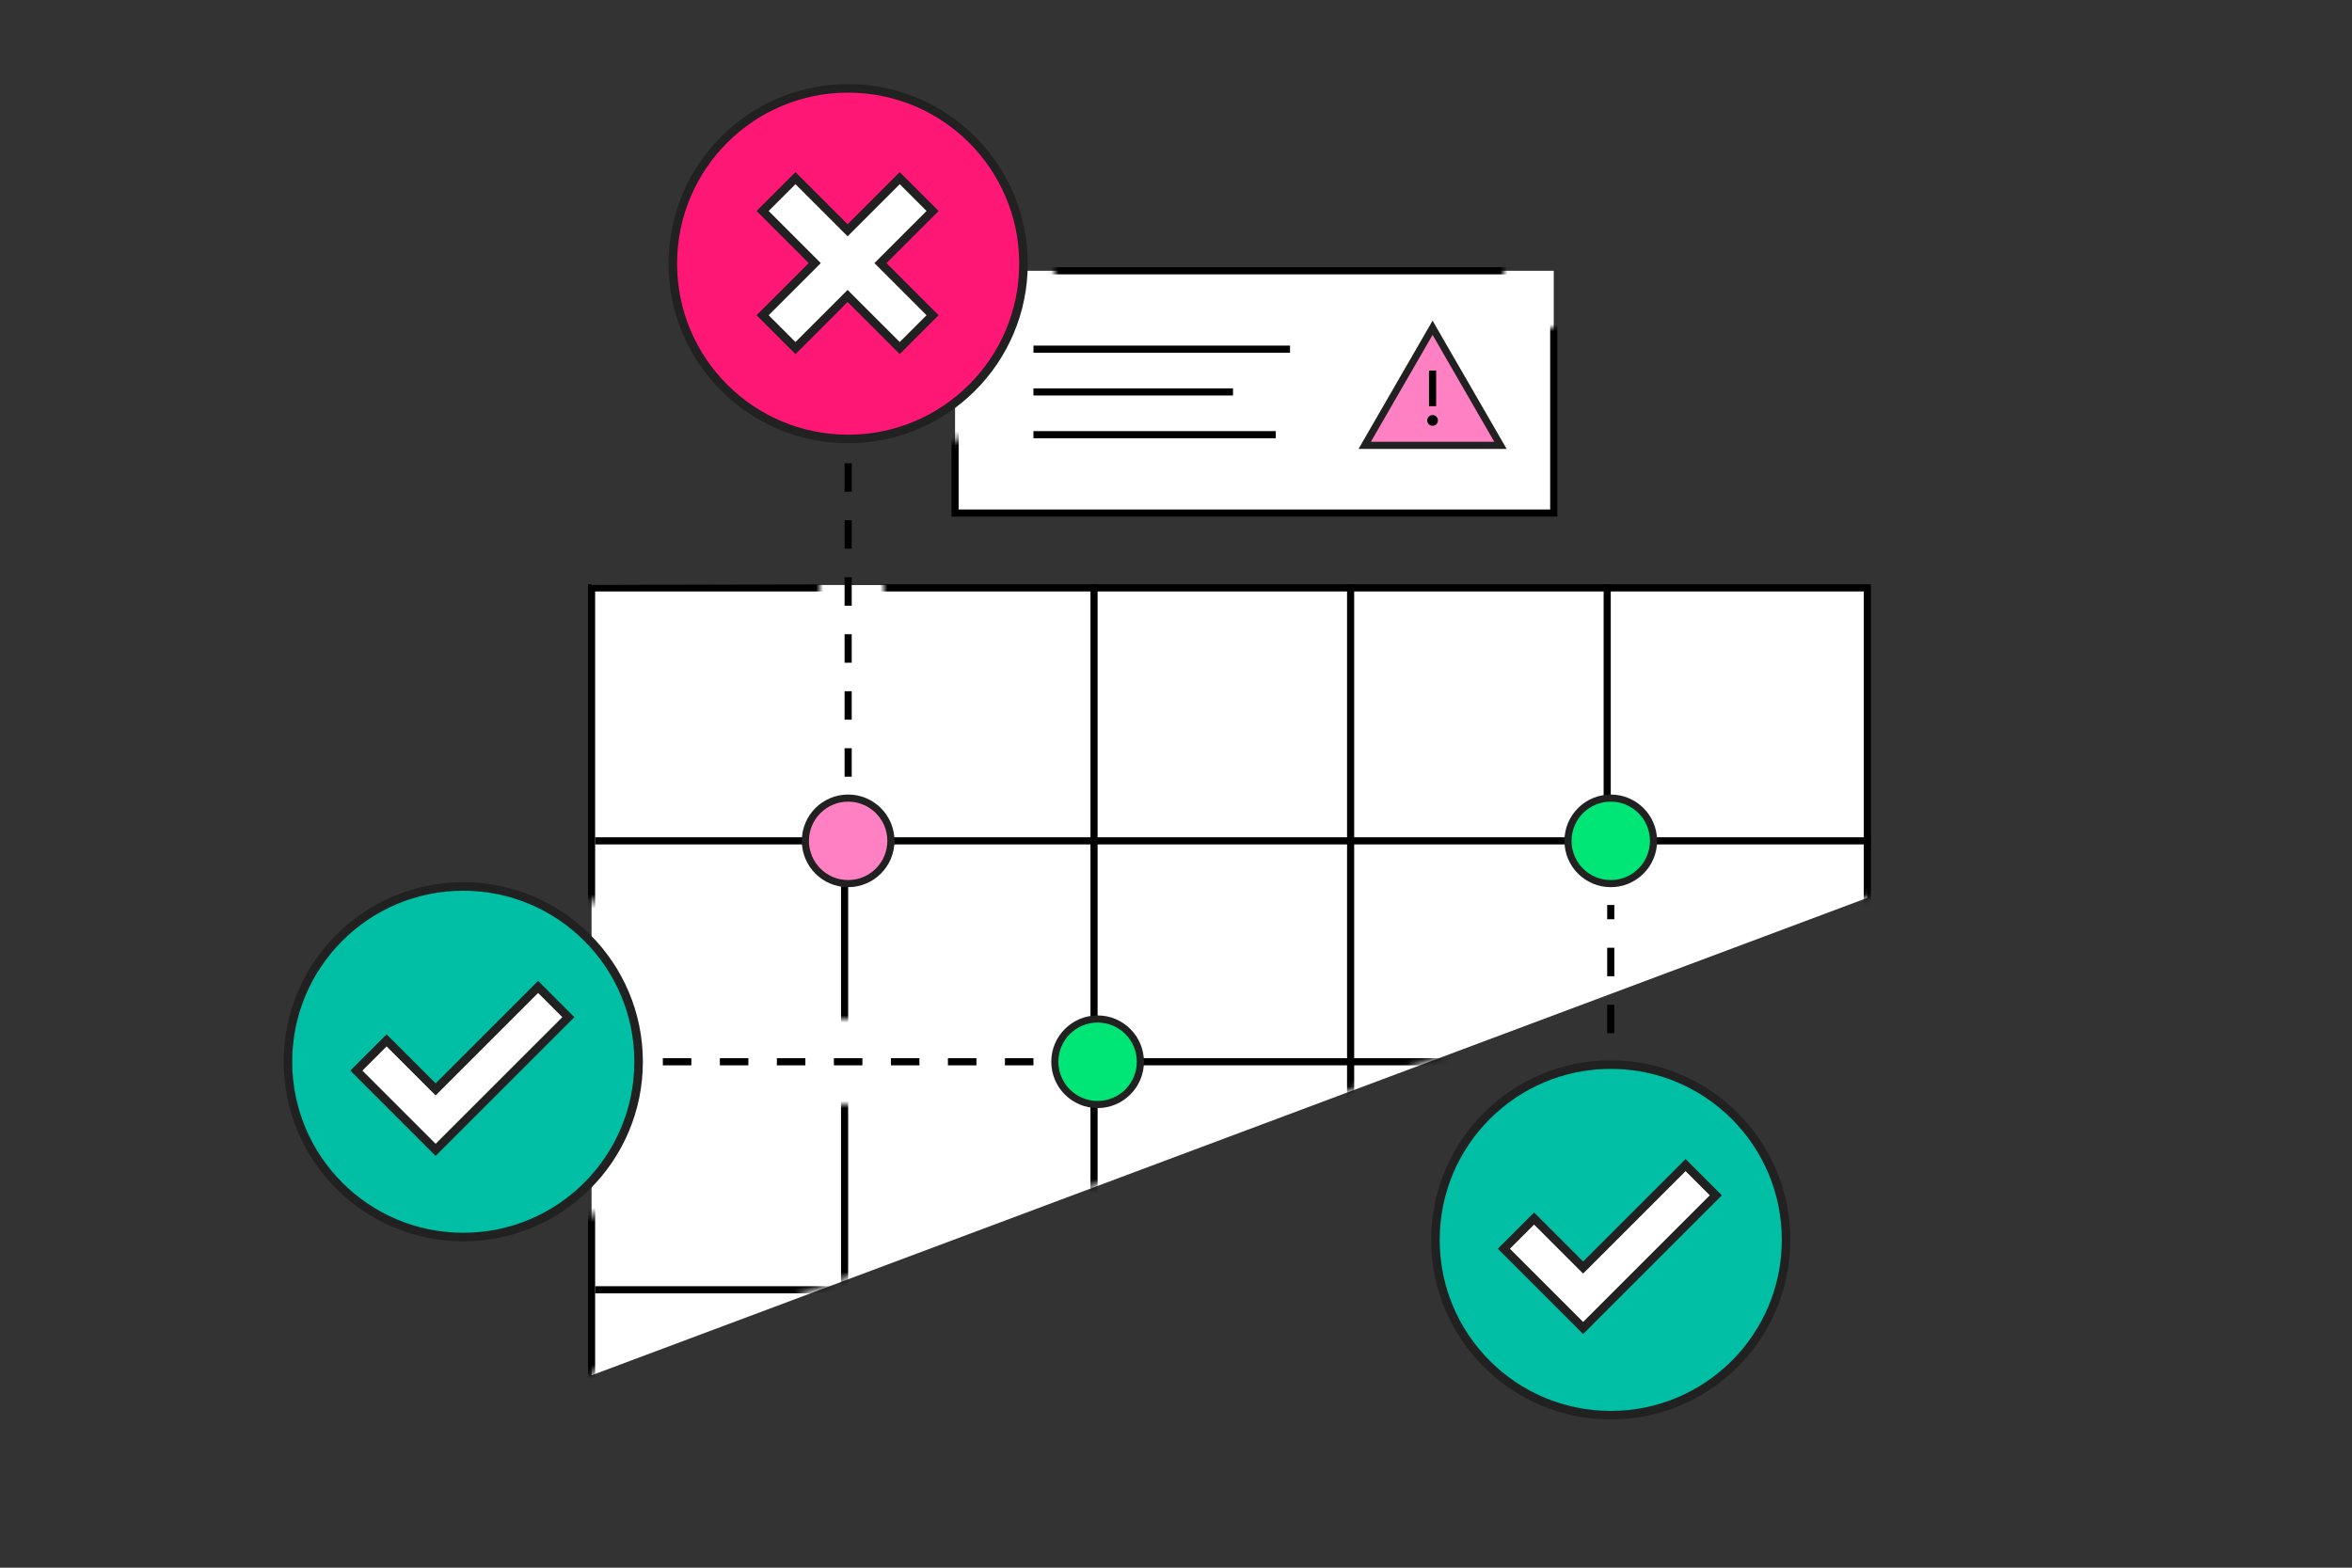 <svg width="330" height="220" viewBox="0 0 330 220" fill="none" xmlns="http://www.w3.org/2000/svg">
<rect x="0" y="0" width="330" height="220" fill="#333333" stroke="none"/>
<path d="M262 126L83 193V82L262 82.5V126Z" fill="white"/>
<mask id="mask0_2318_1300" style="mask-type:alpha" maskUnits="userSpaceOnUse" x="74" y="72" width="201" height="124">
<path fill-rule="evenodd" clip-rule="evenodd" d="M74 78L115 76.773V114H124V76.504L274.5 72L268.5 123.5L232 137.105V118H220V141.578L74 196V172.955C84.616 172.314 93.408 164.913 96.128 155H151V143H96.38C93.992 132.588 84.97 124.708 74 124.045V78Z" fill="black"/>
</mask>
<g mask="url(#mask0_2318_1300)">
<rect x="83" y="82.5" width="179" height="165" stroke="black"/>
<path d="M118.5 82V248" stroke="black"/>
<path d="M189.5 82V248" stroke="black"/>
<path d="M153.5 82V248" stroke="black"/>
<path d="M225.5 82V248" stroke="black"/>
<path d="M83.5 118H262.5" stroke="black"/>
<path d="M83.5 149H262.5" stroke="black"/>
<path d="M83.5 181H262.5" stroke="black"/>
</g>
<rect x="134" y="38" width="84" height="34" fill="white"/>
<mask id="mask1_2318_1300" style="mask-type:alpha" maskUnits="userSpaceOnUse" x="130" y="33" width="92" height="43">
<path fill-rule="evenodd" clip-rule="evenodd" d="M130 63.841C140.562 59.508 148 49.123 148 37C148 35.643 147.907 34.307 147.726 33H211V46H222V76H130V63.841Z" fill="#D9D9D9"/>
</mask>
<g mask="url(#mask1_2318_1300)">
<rect x="134" y="38" width="84" height="34" stroke="black"/>
</g>
<path d="M145 49H181" stroke="black"/>
<path d="M145 55H173" stroke="black"/>
<path d="M145 61H179" stroke="black"/>
<path d="M201 46L210.526 62.5H191.474L201 46Z" fill="#FF80C3" stroke="#212121"/>
<path d="M201 52V57" stroke="black"/>
<circle cx="201" cy="59" r="0.75" fill="black"/>
<path d="M93 149C94.77 149 128.404 149 145 149" stroke="black" stroke-dasharray="4 4"/>
<path d="M226 145C226 144.387 226 132.745 226 127" stroke="black" stroke-dasharray="4 4"/>
<circle cx="226" cy="118" r="6" fill="#00E676" stroke="#212121"/>
<circle cx="154" cy="149" r="6" fill="#00E676" stroke="#212121"/>
<circle cx="119" cy="118" r="6" fill="#FF80C3" stroke="#212121"/>
<path d="M119 65C119 66.498 119 94.957 119 109" stroke="black" stroke-dasharray="4 4"/>
<path d="M65 173.6C78.586 173.6 89.6 162.586 89.6 149C89.6 135.414 78.586 124.4 65 124.4C51.414 124.4 40.4 135.414 40.4 149C40.4 162.586 51.414 173.6 65 173.6Z" fill="#00BFA5" stroke="#212121" stroke-width="1.2"/>
<path fill-rule="evenodd" clip-rule="evenodd" d="M79.743 142.743L61.121 161.364L50 150.243L54.243 146L61.121 152.879L75.5 138.5L79.743 142.743Z" fill="white" stroke="#212121" stroke-width="1.2"/>
<path d="M226 198.6C239.586 198.6 250.6 187.586 250.6 174C250.6 160.414 239.586 149.4 226 149.4C212.414 149.4 201.4 160.414 201.4 174C201.4 187.586 212.414 198.6 226 198.6Z" fill="#00BFA5" stroke="#212121" stroke-width="1.2"/>
<path fill-rule="evenodd" clip-rule="evenodd" d="M240.743 167.743L222.121 186.364L211 175.243L215.243 171L222.121 177.879L236.5 163.5L240.743 167.743Z" fill="white" stroke="#212121" stroke-width="1.2"/>
<path d="M119 61.6C132.586 61.6 143.6 50.586 143.6 37C143.6 23.414 132.586 12.4 119 12.4C105.414 12.4 94.4 23.414 94.4 37C94.4 50.586 105.414 61.6 119 61.6Z" fill="#FF1776" stroke="#212121" stroke-width="1.2"/>
<path fill-rule="evenodd" clip-rule="evenodd" d="M130.847 29.608L126.239 25L118.924 32.315L111.609 25L107 29.608L114.316 36.923L107 44.239L111.608 48.847L118.924 41.532L126.24 48.847L130.848 44.239L123.532 36.923L130.847 29.608Z" fill="white"/>
<path d="M126.239 25L126.663 24.576L126.239 24.151L125.815 24.576L126.239 25ZM130.847 29.608L131.272 30.032L131.696 29.608L131.272 29.184L130.847 29.608ZM118.924 32.315L118.5 32.74L118.924 33.164L119.348 32.74L118.924 32.315ZM111.609 25L112.033 24.576L111.609 24.151L111.184 24.576L111.609 25ZM107 29.608L106.576 29.184L106.152 29.608L106.576 30.032L107 29.608ZM114.316 36.923L114.74 37.348L115.164 36.923L114.74 36.499L114.316 36.923ZM107 44.239L106.576 43.815L106.152 44.239L106.576 44.663L107 44.239ZM111.608 48.847L111.184 49.272L111.608 49.696L112.033 49.272L111.608 48.847ZM118.924 41.532L119.348 41.108L118.924 40.683L118.5 41.108L118.924 41.532ZM126.24 48.847L125.815 49.272L126.24 49.696L126.664 49.272L126.24 48.847ZM130.848 44.239L131.272 44.663L131.696 44.239L131.272 43.815L130.848 44.239ZM123.532 36.923L123.108 36.499L122.684 36.923L123.108 37.348L123.532 36.923ZM125.815 25.424L130.423 30.032L131.272 29.184L126.663 24.576L125.815 25.424ZM119.348 32.74L126.663 25.424L125.815 24.576L118.5 31.891L119.348 32.74ZM119.348 31.891L112.033 24.576L111.184 25.424L118.5 32.74L119.348 31.891ZM111.184 24.576L106.576 29.184L107.425 30.032L112.033 25.424L111.184 24.576ZM106.576 30.032L113.891 37.348L114.74 36.499L107.425 29.184L106.576 30.032ZM107.424 44.663L114.74 37.348L113.891 36.499L106.576 43.815L107.424 44.663ZM112.033 48.423L107.424 43.815L106.576 44.663L111.184 49.272L112.033 48.423ZM118.5 41.108L111.184 48.423L112.033 49.272L119.348 41.956L118.5 41.108ZM118.5 41.956L125.815 49.272L126.664 48.423L119.348 41.108L118.5 41.956ZM126.664 49.272L131.272 44.663L130.424 43.815L125.815 48.423L126.664 49.272ZM131.272 43.815L123.956 36.499L123.108 37.348L130.424 44.663L131.272 43.815ZM130.423 29.184L123.108 36.499L123.956 37.348L131.272 30.032L130.423 29.184Z" fill="#212121"/>
</svg>
